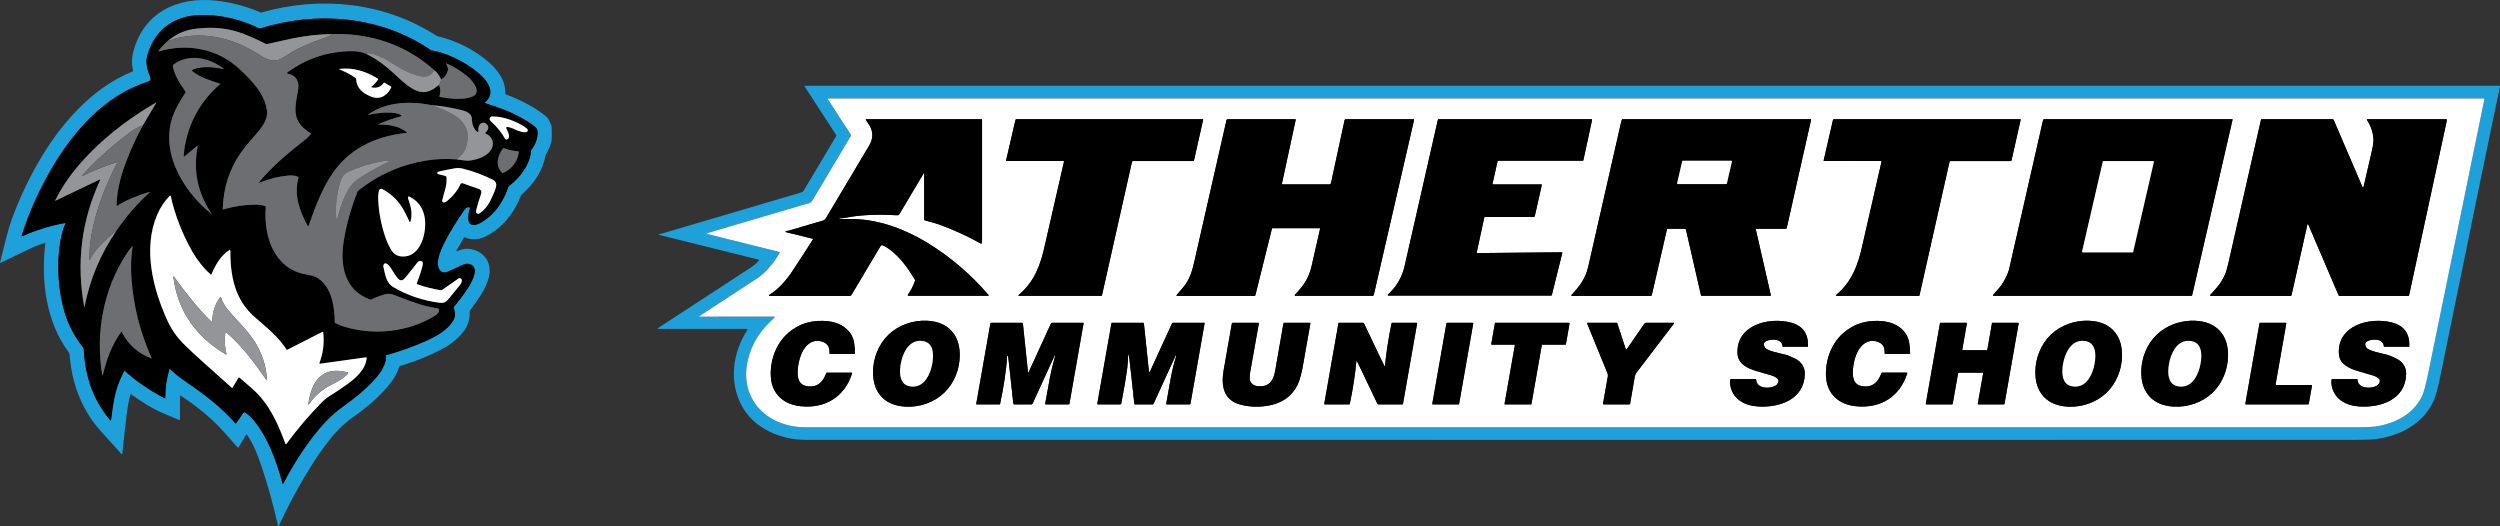 <?xml version="1.0" encoding="UTF-8"?><svg id="a" xmlns="http://www.w3.org/2000/svg" width="800" height="168.33" viewBox="0 0 800 168.33"><rect x="0" y="0" width="800" height="168.33" fill="#333333" stroke="none"/><path d="M.097,84.129c-.051.025-.109-.022-.094-.08,1.332-5.049,2.156-9.438,3.801-13.954,2.207-6.051,4.901-11.878,8.077-17.479,6.999-12.332,17.138-24.325,30.537-29.756.116-.047.182-.174.149-.298-.476-1.888-.472-3.786.007-5.699C45.774,4.095,56.614-1.147,69.123.207c4.922.534,9.663,1.79,14.226,3.764.116.051.25.058.374.022,18.84-5.391,39.296-3.307,55.882,7.416.127.083.269.142.417.178,6.356,1.528,11.954,4.418,16.797,8.661.788.693,1.641,1.637,2.559,2.831,1.579,2.058,2.356,4.345,2.323,6.868-.004.105.062.2.16.236,5.307,2.026,9.587,4.371,12.836,7.035.679.555,1.271,1.586,1.779,3.089.04.113.058.232.062.348.058,2.37.051,3.786-.025,4.24-.203,1.271-.799,2.766-1.786,4.49-.08.138-.134.29-.167.447-.962,4.864-3.724,9.108-7.601,12.375-.127.109-.221.243-.28.396-1.978,5.307-5.924,10.477-11.308,13.058-2.327,1.114-4.541,1.212-6.643.294-.102-.044-.221-.007-.276.091l-2.374,4.106c-.08.138.065.298.211.232,1.016-.439,2.258-.868,3.365-.791,4.821.334,7.994,4.153,6.803,9.014-.476,1.942-1.34,3.877-2.599,5.805-1.47,2.251-2.617,3.855-3.434,4.817-.076.094-.12.211-.116.334.083,2.508-.545,4.643-1.88,6.4-1.746,2.301-4.164,4.265-7.249,5.888-4.004,2.105-8.353,3.844-13.039,5.22-.189.054-.338.2-.396.385-.581,1.79-1.51,3.499-2.788,5.129-3.485,4.454-7.739,7.932-12.462,11.246-2.741,1.928-5.137,4.49-7.115,7.013-1.96,2.501-3.659,4.883-5.1,7.151-4.156,6.538-7.834,13.283-11.039,20.238-.065.142-.276.12-.309-.033-1.419-6.458-3.144-12.702-5.166-18.731-1.249-3.721-2.617-7.358-4.734-10.342-.076-.105-.236-.102-.305.011l-2.41,4.051c-.054.091-.182.102-.25.022-2.657-3.038-5.54-6.418-8.469-9.09-2.944-2.679-6.226-5.198-9.849-7.562-.069-.044-.156.004-.156.083v7.678c0,.094-.094.156-.178.12-2.744-1.173-4.313-1.84-4.708-1.997-3.804-1.536-7.493-3.931-10.781-6.287-.083-.058-.2-.018-.225.08-.454,1.732-.81,3.623-1.071,5.667-.447,3.503-.947,7.968-1.506,13.395-.007.091-.12.127-.182.058-1.946-2.189-3.601-4.022-4.97-5.5-2.225-2.41-3.808-4.316-4.755-5.717-3.351-4.955-5.503-10.455-6.458-16.492-.2-1.26-.37-2.712-.519-4.356-.018-.174-.083-.338-.189-.479-7.347-9.674-9.006-23.258-7.536-34.958.011-.083-.069-.152-.149-.127-1.964.628-3.688,1.31-5.18,2.044-1.514.744-4.541,2.196-9.086,4.356ZM155.19,32.741c3.616-2.995.853-6.839-1.819-9.137-2.498-2.145-5.293-3.913-8.389-5.3-2.635-1.183-4.915-1.902-6.839-2.16-.134-.018-.265-.069-.378-.145-15.835-10.909-36.461-12.56-54.488-6.904-.138.044-.287.033-.414-.033-5.413-2.686-11.163-4.109-17.254-4.273-8.974-.236-15.78,3.957-18.394,12.673-.78,2.603-.116,4.766.853,7.162.276.686.167,1.212-.566,1.445-14.147,4.447-24.365,16.277-31.502,28.758-3.819,6.676-6.839,13.519-9.061,20.525-.047.149.105.283.25.218,4.327-1.957,8.879-3.361,13.66-4.211.083-.015.149.069.113.145-.432.868-.78,1.844-1.053,2.933-1.87,7.514-1.565,15.987.174,23.353,1.18,4.999,3.354,9.467,6.52,13.399.113.138.178.312.185.49.439,8.614,2.922,16.205,8.462,22.779.091.105.261.054.28-.083.294-2.421.584-4.44.868-6.055.595-3.38,1.71-6.571,3.34-9.58.051-.094.174-.113.254-.04,3.706,3.478,8.204,6.324,12.658,8.745.105.058.232-.018.232-.138-.004-3.187.439-6.266,1.336-9.235.018-.058.091-.08.134-.036,1.434,1.369,2.879,2.556,4.334,3.554,6.741,4.628,11.703,8.313,16.622,13.853.069.076.196.069.254-.018l2.331-3.38c.094-.138.28-.182.425-.098.984.574,1.953,1.434,2.9,2.581,4.592,5.565,7.264,13.079,9.21,20.216.025.102.163.113.211.022,2.77-5.391,5.979-10.462,9.631-15.214,2.668-3.467,5.797-6.857,9.366-9.387,4.088-2.897,7.946-6.008,11.036-9.682,1.278-1.521,2.182-3.151,2.715-4.897.018-.051.025-.102.025-.156l.025-1.532c.004-.123.087-.232.207-.269,4.461-1.234,8.712-2.755,12.753-4.567,3.209-1.438,6.799-3.456,8.603-6.451.711-1.18.766-2.545.16-4.091-.04-.105-.018-.225.054-.312,1.673-1.986,9.072-10.825,5.968-13.214-.889-.686-1.913-.77-3.071-.25-.182.083-1.699.777-4.556,2.084-.762.348-1.801.719-2.672-.207-1.88-2.004.087-6.498,1.104-8.549,1.782-3.597,4.051-7.318,6.803-11.155.352-.49.831-.693,1.438-.61.116.018.192.134.156.247-.421,1.303-.584,2.545-.49,3.724.167,2.171,2.164,1.909,3.601,1.158,4.65-2.421,7.532-6.781,9.166-11.613.04-.12.116-.225.214-.301,3.046-2.316,5.452-5.314,6.639-8.905.163-.49.309-1.31.436-2.461.011-.116.058-.225.131-.316,1.216-1.525,1.866-3.238,1.942-5.14.033-.831-.142-1.441-.523-1.833-.595-.613-1.764-1.438-3.507-2.476-2.864-1.706-5.884-3.089-9.061-4.153-2.291-.766-3.525-1.176-3.695-1.234-.113-.036-.138-.185-.047-.261Z" fill="#1ea0da"/><path d="M155.237,33.002c.171.058,1.405.468,3.695,1.234,3.176,1.064,6.197,2.447,9.061,4.153,1.742,1.038,2.911,1.862,3.507,2.476.381.392.555,1.002.523,1.833-.076,1.902-.726,3.616-1.942,5.14-.073.091-.12.2-.131.316-.127,1.151-.272,1.971-.436,2.461-1.187,3.59-3.594,6.589-6.639,8.905-.098.076-.174.182-.214.301-1.634,4.832-4.516,9.191-9.166,11.613-1.438.751-3.434,1.013-3.601-1.158-.094-1.18.069-2.421.49-3.724.036-.113-.04-.229-.156-.247-.606-.083-1.085.12-1.438.61-2.752,3.837-5.02,7.558-6.803,11.155-1.016,2.051-2.984,6.545-1.104,8.549.871.926,1.909.555,2.672.207,2.857-1.307,4.374-2,4.556-2.084,1.158-.519,2.182-.436,3.071.25,3.104,2.389-4.294,11.228-5.968,13.214-.073.087-.094.207-.054.312.606,1.546.552,2.911-.16,4.091-1.804,2.995-5.394,5.013-8.603,6.451-4.04,1.811-8.291,3.332-12.753,4.567-.12.036-.203.145-.207.269l-.025,1.532c0,.054-.007.105-.025.156-.534,1.746-1.438,3.376-2.715,4.897-3.089,3.674-6.948,6.785-11.036,9.682-3.568,2.53-6.698,5.921-9.366,9.387-3.652,4.752-6.861,9.823-9.631,15.214-.047.091-.185.08-.211-.022-1.946-7.137-4.618-14.651-9.21-20.216-.947-1.147-1.917-2.007-2.9-2.581-.145-.083-.33-.04-.425.098l-2.331,3.38c-.058.087-.185.094-.254.018-4.919-5.54-9.881-9.224-16.622-13.853-1.456-.998-2.9-2.185-4.334-3.554-.044-.044-.116-.022-.134.036-.897,2.969-1.34,6.048-1.336,9.235,0,.12-.127.196-.232.138-4.454-2.421-8.952-5.267-12.658-8.745-.08-.073-.203-.054-.254.04-1.63,3.009-2.744,6.2-3.34,9.58-.283,1.615-.574,3.634-.868,6.055-.018.138-.189.189-.28.083-5.54-6.574-8.023-14.165-8.462-22.779-.007-.178-.073-.352-.185-.49-3.165-3.931-5.34-8.4-6.52-13.399-1.739-7.366-2.044-15.838-.174-23.353.272-1.089.621-2.066,1.053-2.933.036-.076-.029-.16-.113-.145-4.781.849-9.333,2.254-13.66,4.211-.145.065-.298-.069-.25-.218,2.222-7.006,5.242-13.849,9.061-20.525,7.137-12.48,17.356-24.311,31.502-28.758.733-.232.842-.759.566-1.445-.969-2.396-1.634-4.559-.853-7.162,2.614-8.716,9.42-12.909,18.394-12.673,6.091.163,11.841,1.586,17.254,4.273.127.065.276.076.414.033,18.027-5.656,38.653-4.004,54.488,6.904.113.076.243.127.378.145,1.924.258,4.204.977,6.839,2.16,3.096,1.387,5.892,3.155,8.389,5.3,2.672,2.298,5.434,6.142,1.819,9.137-.091.076-.065.225.047.261ZM53.692,13.127c-1.096.908-2.087,1.964-2.969,3.165-.058.076.018.182.109.156,9.202-2.708,18.971-.849,25.941,5.783,3.793,3.608,7.772,7.5,8.618,12.956.552,3.565-2.331,6.458-4.919,9.42-1.528,1.753-2.708,3.234-3.539,4.443-3.579,5.224-5.467,11.159-5.659,17.806-.004.109.102.189.207.16,3.416-1.009,6.861-1.517,10.342-1.528,1.053-.004,2.051.145,2.991.447.145.047.243.189.229.341-.737,9.046,2.454,19.643,12.763,21.527,1.63.298,2.643.541,3.038.73,5.18,2.476,6.233,9.373,6.28,14.517.004.149.083.283.211.352.817.436,1.742.813,2.777,1.129,9.674,2.944,20.67,1.75,29.349-3.666.519-.327.864-.806,1.035-1.441.094-.348-.138-.697-.494-.748-4.737-.675-9.122-2.4-13.798-4.262-1.035-.41-2.095-.501-3.06-.229-1.394.388-2.828.94-4.302,1.663-.123.058-.265.065-.396.018-8.327-2.998-9.707-11.108-8.422-18.917.857-5.209,2.312-10.4,4.363-15.573.069-.174.185-.33.334-.45,6.407-5.06,13.646-8.248,21.708-9.558,3.053-.497,6.266-.621,9.645-.374,2.116.367,3.597.49,4.451.37,1.935-.272,4.588-1.1,5.957-2.603,1.895-2.08,1.652-4.719-1.056-5.993-.152-.073-.174-.283-.04-.388.545-.417,1.056-1.274.806-1.971-.28-.773-1.158-1.358-1.957-1.064-1.042.381-1.274,1.634-1.125,2.639.025.167-.149.294-.301.218-1.296-.664-1.826-2.879-1.833-4.251-.011-1.692-1.935-2.392-3.263-2.719-3.147-.78-6.44-1.325-9.881-1.637-4.077-.788-7.892-.904-11.446-.345-3.093.483-5.921,1.601-8.484,3.354-.08.054-.025.178.069.156,2.574-.603,8.273-1.383,10.48.163.105.076.076.24-.051.272-2.498.643-4.912,1.485-7.242,2.527-.062.025-.044.12.025.12,3.318.04,6.327.378,9.014,2.487.08.062.044.192-.058.203-10.146,1.042-18.895,5.184-24.456,14.041-2.984,4.752-5.039,10.299-6.944,15.747-.036.109-.185.12-.24.022-2.672-4.832-4.498-9.892-2.984-15.457.04-.149-.04-.309-.185-.363-.868-.323-2.037-.436-2.9-.359-3.213.28-6.356,1.053-9.427,2.316-.102.044-.189-.08-.12-.167,4.389-5.318,9.173-9.173,15.101-13.889.428-.341.908-.839,1.438-1.488.065-.08.051-.2-.033-.261-1.811-1.3-3.249-2.269-4.2-4.374-1.358-2.995-.214-6.73.218-9.584.439-2.886-.701-4.614-3.427-5.18-.149-.029-.192-.225-.069-.316,5.993-4.425,12.738-6.705,20.227-6.843,2.058-.036,3.714.236,4.966.82,3.369,1.597,6.73,4.189,9.108,6.469,1.848,1.775,3.358,3.075,4.53,3.906,3.695,2.617,6.269,2.581,9.743-.436.519,1.245.563,2.454.131,3.626-.044.116.029.243.152.265,3.253.563,7.471,1.082,10.339-.094,3.347-1.372-.029-5.242-1.506-6.483-1.989-1.673-4.247-3.067-6.77-4.178-.065-.029-.131.044-.094.109.512.882.802,1.565.45,2.621-.374,1.111-1.06,1.917-2.058,2.418-.486-1.231-1.212-2.218-2.174-2.966-6.153-5.474-13.243-9.014-21.272-10.622-3.764-.751-7.445-1.064-11.043-.929-4.28.04-8.422.465-12.422,1.278-2.748.559-5.576,1.18-8.491,1.866-.319.076-.653.033-.94-.12-2.254-1.187-4.628-2.247-7.115-3.184-3.793-1.427-7.823-2.029-12.085-1.801-1.659.087-2.98.218-3.968.396-2.973.53-5.612,1.793-7.925,3.79ZM71.461,22.09c.083.018.131-.087.065-.138-4.607-3.47-11.007-4.951-15.976-1.318-.182.131-.272.356-.236.577.476,2.835,2.356,5.667,4.026,8.081.062.091.062.211.004.301-1.503,2.367-2.599,4.284-3.285,5.746-5.678,12.099,2.145,25.589,11.591,33.107.015.011.033.011.047,0,.011-.015.015-.033.004-.047-4.44-6.552-5.928-13.718-4.465-21.501.025-.134-.131-.225-.232-.138l-4.026,3.347c-.083.069-.211.007-.203-.102.65-9.061,4.803-17.254,11.685-23.102.047-.04.033-.12-.029-.138-2.919-.857-6.414-2.004-8.854-3.957-.16-.127-.131-.378.051-.468,2.628-1.318,6.97-.9,9.834-.25ZM108.554,22.177c1.971.795,3.714,1.71,5.22,2.744.109.073.178.196.185.327.12,3.006,2.174,4.621,4.792,5.67,2.773,1.111,5.133-.258,6.422-2.871.069-.138.018-.305-.113-.385l-1.986-1.183c-.105-.062-.243-.033-.312.069-.911,1.3-2.211,1.768-3.895,1.401-.083-.018-.105-.123-.04-.174.904-.708,1.619-1.488,2.153-2.345.051-.083.025-.196-.058-.247-3.699-2.305-7.921-3.692-12.353-3.126-.062.007-.073.094-.015.12ZM37.349,73.688c3.024-4.447,6.549-8.502,10.575-12.168.058-.051.004-.145-.069-.123-3.565,1.118-7.253,2.447-10.339,4.458-.091.062-.211-.007-.211-.116.062-4.363,1.173-8.781,2.694-12.978,1.536-4.244,3.438-8.462,5.714-12.658l4.262-7.155c.04-.065-.033-.138-.098-.102-9.594,5.54-18.528,12.571-25.549,21.055-2.632,3.176-4.853,6.578-6.661,10.204-.033.065.036.138.105.105l14.059-6.734c.127-.062.265.073.203.2-5.979,12.862-7.67,26.398-5.071,40.606.007.04.065.04.073,0,1.688-8.847,5.126-17.047,10.313-24.594ZM162.112,40.676c1.521-.269,3.931,1.851,6.218,1.637.374-.033.628-.399.53-.766-.054-.203-.221-.407-.501-.61-2.657-1.928-7.322-3.808-10.97-3.659-.399.015-.708.378-.693.806.011.28.174.563.49.846,1.891,1.703,3.351,3.496,4.378,5.387.192.352.646.447.937.196.926-.81-.065-2.49-.537-3.554-.054-.12.018-.258.149-.283ZM165.808,48.43c-1.775-.149-3.293-.486-4.545-1.009-.109-.044-.236-.011-.309.08-1.746,2.251-2.552,5.634-.269,7.783.091.087.225.109.338.054,2.879-1.379,4.549-3.587,5.006-6.625.022-.142-.08-.272-.221-.283ZM140.237,55.723l2.153.534c.298.073.508.334.523.639.054,1.292-.134,2.668-.574,4.131-.265.871-.541,1.924-.831,3.158-.076.319.174.624.501.61.334-.015.661-.149.98-.407,1.928-1.557,3.38-3.372,4.356-5.438.131-.276.447-.407.733-.301,1.833.675,3.452,1.241,4.861,1.699,1.053.341,1.31.889.926,1.942-.381,1.042-.871,2.672-1.47,4.886-.102.378-.091.682.036.911.192.345.661.439,1.009.2,1.441-.987,2.566-2.28,3.376-3.877,1.212-2.396,1.873-4.077,1.986-5.046.007-.076.007-.149.004-.225-.04-.737-.399-1.274-1.071-1.608-3.191-1.59-6.414-2.781-9.671-3.572-.86-.207-1.695-.24-2.512-.098-1.957.345-3.728.704-5.311,1.078-.41.098-.414.682-.004.784ZM131.162,71.027l-.105-.047c-.036-.015-.062-.047-.073-.083-.192-.534-.697-1.579-1.51-3.14-1.677-3.224-4.062-5.641-7.155-7.253-.407-.214-.908.004-1.027.447-.221.799-.312,1.703-.276,2.712.152,4.193.955,8.386,2.41,12.575.385,1.111.918,2.265,1.605,3.467.81,1.427,1.917,2.207,3.318,2.345,6.534.646,8.48-8.335,7.464-12.938-.639-2.893-2.269-4.966-4.893-6.226-.149-.069-.319.025-.338.189-.025.221-.015.392.029.519.878,2.534,1.463,4.679.733,7.347-.022.08-.109.12-.182.087ZM117.128,114.342l-14.731,2.051c-.127.018-.229-.109-.182-.232,1.202-3.133,1.605-6.418,1.209-9.856-.011-.105-.127-.167-.225-.12l-11.282,5.746c-.073.036-.163.011-.207-.058-2.643-4.04-5.717-6.512-10.15-10.36-6.491-5.627-7.863-13.239-7.863-21.432,0-.098-.109-.16-.192-.109-2.733,1.594-4.632,4.875-5.819,7.776-.047.12-.2.156-.298.069-2.309-2.08-4.28-4.559-5.917-7.434-3.136-5.511-5.42-11.388-6.85-17.631-.033-.142-.207-.192-.309-.087-1.703,1.757-3.042,3.779-4.019,6.066-4.61,10.771-1.376,23.647,3.256,33.822,1.267,2.784,3.002,5.282,5.213,7.496,3.329,3.34,7.892,7.289,15.45,14.063.054.047.142.036.178-.029l1.938-3.256c.051-.087.167-.105.243-.04,2.363,2.044,4.97,4.124,6.89,6.364,3.568,4.164,5.888,9.449,7.881,14.905.044.116.2.138.272.036,3.528-4.803,7.362-9.3,11.497-13.493.497-.505,1.372-1.26,2.207-1.771,1.568-.962,3.405-2.182,5.511-3.659,2.846-2,6.291-4.991,6.494-8.643.007-.109-.087-.196-.196-.182ZM42.326,78.814c-.545.592-1.096,1.307-1.652,2.138-7.598,11.406-10.204,25.672-7.946,39.158.015.08.127.087.145.007,1.187-4.966,2.871-9.776,5.913-13.911.051-.065.152-.058.192.018,2.007,4.015,5.158,6.836,9.456,8.458.058.022.113-.036.087-.091-3.677-8.193-5.83-16.695-6.458-25.498-.258-3.608-.131-7.017.378-10.226.011-.065-.073-.105-.116-.054ZM133.376,90.63c.751-1.888,1.365-3.735,1.833-5.543.087-.341.105-.715.051-1.122-.018-.12-.091-.229-.2-.287-.661-.356-1.056-.247-1.536.37-1.833,2.363-3.162,4.029-3.993,4.995-.759.878-1.521.868-2.291-.033-.555-.653-1.245-1.677-2.069-3.075-.378-.643-1.935-2.719-2.494-1.016-.036.116-.044.24-.018.359.646,2.733.94,5.242,3.078,6.52,4.534,2.704,9.558,4.407,15.072,5.104,1.024.127,1.859-.196,2.508-.973.926-1.107,2.233-2.704,3.921-4.788.374-.465.947-1.655.196-2.047-.25-.134-.497-.116-.741.047-.526.359-2.207,1.528-5.035,3.514-.232.163-.523.229-.806.185-2.487-.403-4.933-1.031-7.333-1.884-.131-.047-.196-.196-.145-.327Z"/><path d="M106.637,10.902c-1.173.588-2.556,1.162-4.156,1.724-2.352.824-4.937,1.928-7.754,3.311-1.717.846-3.089,1.909-4.57,2.766-3.096,1.793-5.663-.265-8.774-2.135-7.794-4.686-17.112-6.629-26.042-4.026-.142.04-.41.163-.802.367-.294.149-.574.221-.846.218,2.312-1.997,4.951-3.26,7.925-3.79.987-.178,2.309-.309,3.968-.396,4.262-.229,8.291.374,12.085,1.801,2.487.937,4.861,1.997,7.115,3.184.287.152.621.196.94.12,2.915-.686,5.743-1.307,8.491-1.866,4-.813,8.142-1.238,12.422-1.278Z" fill="#939598"/><path d="M138.952,22.453c-.94,1.761-2.512,2.381-4.723,1.87-3.463-.806-6.825-2.831-9.787-4.737-1.038-.668-2.603-1.401-4.697-2.2-1.02-.388-1.902-.454-2.643-.189-1.252-.584-2.908-.857-4.966-.82-7.489.138-14.234,2.418-20.227,6.843-.123.091-.08.287.069.316,2.726.566,3.866,2.294,3.427,5.18-.432,2.853-1.575,6.589-.218,9.584.951,2.105,2.389,3.075,4.2,4.374.083.062.098.182.033.261-.53.65-1.009,1.147-1.438,1.488-5.928,4.716-10.712,8.571-15.101,13.889-.069.087.018.211.12.167,3.071-1.263,6.215-2.036,9.427-2.316.864-.076,2.033.036,2.9.359.145.054.225.214.185.363-1.514,5.565.312,10.625,2.984,15.457.054.098.203.087.24-.022,1.906-5.449,3.96-10.996,6.944-15.747,5.561-8.857,14.31-12.999,24.456-14.041.102-.011.138-.142.058-.203-2.686-2.109-5.696-2.447-9.014-2.487-.069,0-.087-.094-.025-.12,2.331-1.042,4.745-1.884,7.242-2.527.127-.033.156-.196.051-.272-2.207-1.546-7.906-.766-10.48-.163-.094.022-.149-.102-.069-.156,2.563-1.753,5.391-2.871,8.484-3.354,3.554-.559,7.369-.443,11.446.345,2.977.904,5.565,2.04,7.761,3.416,2.011,1.263,3.855,3.434,4.026,5.979.131,1.986-.185,3.714-.951,5.191-.468.904-1.332,1.84-2.592,2.813-3.38-.247-6.592-.123-9.645.374-8.062,1.31-15.301,4.498-21.708,9.558-.149.12-.265.276-.334.45-2.051,5.173-3.507,10.364-4.363,15.573-1.285,7.808.094,15.918,8.422,18.917.131.047.272.04.396-.018,1.474-.722,2.908-1.274,4.302-1.663.966-.272,2.026-.182,3.06.229,4.676,1.862,9.061,3.587,13.798,4.262.356.051.588.399.494.748-.171.635-.515,1.114-1.035,1.441-8.68,5.416-19.675,6.61-29.349,3.666-1.035-.316-1.96-.693-2.777-1.129-.127-.069-.207-.203-.211-.352-.047-5.144-1.1-12.041-6.28-14.517-.396-.189-1.408-.432-3.038-.73-10.31-1.884-13.5-12.48-12.763-21.527.015-.152-.083-.294-.229-.341-.94-.301-1.938-.45-2.991-.447-3.481.011-6.926.519-10.342,1.528-.105.029-.211-.051-.207-.16.192-6.647,2.08-12.582,5.659-17.806.831-1.209,2.011-2.69,3.539-4.443,2.588-2.962,5.471-5.855,4.919-9.42-.846-5.456-4.824-9.348-8.618-12.956-6.97-6.632-16.738-8.491-25.941-5.783-.091.025-.167-.08-.109-.156.882-1.202,1.873-2.258,2.969-3.165.272.004.552-.069.846-.218.392-.203.661-.327.802-.367,8.93-2.603,18.249-.661,26.042,4.026,3.111,1.87,5.678,3.928,8.774,2.135,1.481-.857,2.853-1.92,4.57-2.766,2.817-1.383,5.402-2.487,7.754-3.311,1.601-.563,2.984-1.136,4.156-1.724,3.597-.134,7.278.178,11.043.929,8.03,1.608,15.119,5.148,21.272,10.622ZM124.497,51.443c-.755-.018-1.532.044-2.334.185-3.539.613-7.115,1.728-10.723,3.34-1.742.777-2.421,2.566-2.879,4.309-.628,2.392-.998,4.973-1.111,7.743-.047,1.169.022,2.24.207,3.216.029.145.232.149.265.004.664-3.031,1.605-5.776,2.817-8.233.603-1.227,1.768-3.078,2.806-3.928,1.049-.853,2.45-1.779,4.207-2.784,2.298-1.31,4.559-2.534,6.788-3.663.094-.047.062-.185-.044-.189Z" fill="#6d6e71"/><path d="M138.952,22.453c.962.748,1.688,1.735,2.174,2.966-.033.61-.247,1.183-.643,1.717-3.474,3.017-6.048,3.053-9.743.436-1.173-.831-2.683-2.131-4.53-3.906-2.378-2.28-5.739-4.872-9.108-6.469.741-.265,1.623-.2,2.643.189,2.095.799,3.659,1.532,4.697,2.2,2.962,1.906,6.324,3.931,9.787,4.737,2.211.512,3.783-.109,4.723-1.87Z" fill="#939598"/><path d="M71.461,22.09c-2.864-.65-7.206-1.067-9.834.25-.182.091-.211.341-.051.468,2.439,1.953,5.935,3.1,8.854,3.957.062.018.076.098.029.138-6.883,5.848-11.036,14.041-11.685,23.102-.007.109.12.171.203.102l4.026-3.347c.102-.087.258.004.232.138-1.463,7.783.025,14.949,4.465,21.501.011.015.007.033-.004.047-.015.011-.033.011-.047,0-9.446-7.518-17.268-21.007-11.591-33.107.686-1.463,1.782-3.38,3.285-5.746.058-.091.058-.211-.004-.301-1.67-2.414-3.55-5.246-4.026-8.081-.036-.221.054-.447.236-.577,4.97-3.634,11.37-2.153,15.976,1.318.065.051.018.156-.065.138Z" fill="#6d6e71"/><path d="M140.484,27.136c.396-.534.61-1.107.643-1.717.998-.501,1.684-1.307,2.058-2.418.352-1.056.062-1.739-.45-2.621-.036-.065.029-.138.094-.109,2.523,1.111,4.781,2.505,6.77,4.178,1.477,1.242,4.853,5.111,1.506,6.483-2.868,1.176-7.086.657-10.339.094-.123-.022-.196-.149-.152-.265.432-1.173.388-2.381-.131-3.626Z" fill="#6d6e71"/><path d="M108.554,22.177c-.058-.025-.047-.113.015-.12,4.432-.566,8.654.82,12.353,3.126.083.051.109.163.058.247-.534.857-1.249,1.637-2.153,2.345-.065.051-.044.156.04.174,1.684.367,2.984-.102,3.895-1.401.069-.102.207-.131.312-.069l1.986,1.183c.131.08.182.247.113.385-1.289,2.614-3.648,3.982-6.422,2.871-2.617-1.049-4.672-2.665-4.792-5.67-.007-.131-.076-.254-.185-.327-1.507-1.035-3.249-1.949-5.22-2.744Z" fill="#fff"/><path d="M210.752,75.126c-.04-.011-.04-.069,0-.08l45.663-13.475c.334-.098.617-.319.795-.617l10.342-17.359c.08-.134.076-.305-.011-.439l-10.081-15.522c-.051-.076.007-.178.098-.178h542.267c.109,0,.192.098.171.207-.091.443-.189.911-.294,1.401-1.307,5.972-7.547,36.283-18.721,90.931-.857,4.193-1.597,6.959-2.225,8.298-3.376,7.224-10.31,10.988-18.129,12.165-1.303.196-3.59.294-6.861.298-65.063.033-230.353.029-495.878-.004-7.921,0-16.488-3.474-20.474-10.814-4.254-7.841-2.98-17.051,1.739-24.373.094-.145-.011-.338-.182-.338h-28.478c-.091,0-.123-.12-.047-.167,8.396-5.449,18.354-11.943,29.872-19.49.871-.574,1.706-1.285,2.501-2.138.113-.12.051-.319-.109-.359l-31.96-7.946ZM223.882,101.328l23.977-.025c.105,0,.156.127.08.2-.606.592-1.223,1.194-1.851,1.808-3.318,3.249-5.54,7.064-6.661,11.438-3.245,12.629,5.841,21.973,18.278,21.973,194.77-.004,360.449-.004,497.032,0,2.984,0,5.169-.138,6.552-.41,5.754-1.133,10.938-3.968,13.653-9.3.61-1.198,1.314-3.75,2.116-7.66,5.55-27.117,11.533-56.307,17.951-87.569.029-.138-.076-.265-.214-.265H264.983c-.098,0-.16.113-.105.196l7.282,11.21c.142.218.149.497.015.722l-12.259,20.579c-.214.363-.559.628-.962.748l-32.707,9.652c-.12.036-.116.207.007.24l23.182,5.765c.109.025.16.152.102.247-1.989,3.238-4.294,6.331-7.572,8.429-2.087,1.336-7.805,5.06-17.145,11.173-.693.454-1.042.686-1.045.704-.022.073.033.145.109.145Z" fill="#1ea0da"/><path d="M223.774,101.183c.004-.018.352-.25,1.045-.704,9.34-6.113,15.058-9.838,17.145-11.173,3.278-2.098,5.583-5.191,7.572-8.429.058-.094.007-.221-.102-.247l-23.182-5.765c-.123-.033-.127-.203-.007-.24l32.707-9.652c.403-.12.748-.385.962-.748l12.259-20.579c.134-.225.127-.505-.015-.722l-7.282-11.21c-.054-.083.007-.196.105-.196h529.812c.138,0,.243.127.214.265-6.418,31.263-12.4,60.452-17.951,87.569-.802,3.91-1.506,6.462-2.116,7.66-2.715,5.333-7.899,8.168-13.653,9.3-1.383.272-3.568.41-6.552.41-136.583-.004-302.262-.004-497.032,0-12.437,0-21.523-9.344-18.278-21.973,1.122-4.374,3.343-8.19,6.661-11.438.628-.613,1.245-1.216,1.851-1.808.076-.073.025-.2-.08-.2l-23.977.025c-.076,0-.131-.073-.109-.145ZM268.587,69.935c0-.025.018-.044.044-.044.762-.036,1.517-.127,2.262-.272,5.118-.991,10.847-1.035,16.306-.737.229.015.446-.102.566-.301l7.812-13.116c.04-.069.149-.04.149.04v14.815c0,.076.051.142.127.163,2.407.653,3.939,1.1,4.599,1.336,4.505,1.615,8.952,3.645,13.333,6.084.211.116.468-.036.468-.276v-39.311c0-.098-.076-.174-.174-.174h-36.867c-.127,0-.203.145-.127.25.341.483.708,1.031,1.1,1.652,1.292,2.055,1.242,4.374.011,6.436-8.186,13.715-12.753,21.378-13.693,22.99-.283.49-.512.926-1.078,1.093-1.735.505-5.402,1.586-10.999,3.245-.272.08-.77.069-.908.12-.182.069-.163.33.025.378l8.549,2.087c.08.018.116.113.073.182-2.004,3.176-4.189,6.549-6.556,10.124-1.917,2.897-4.505,5.939-7.471,7.667-.156.091-.091.327.087.327h25.716c.211,0,.403-.109.508-.287l9.333-15.668c.152-.254.472-.352.741-.221,4.414,2.164,7.707,6.756,10.212,10.938.083.142.102.316.047.472-.563,1.615-1.314,3.071-2.258,4.36-.113.152,0,.37.189.37h25.509c.131,0,.2-.152.116-.25-5.67-6.589-12.117-12.11-19.341-16.564-6.926-4.276-15.417-7.554-23.592-7.729-.599-.011-2.189-.025-4.77-.04-.025,0-.047-.018-.047-.044v-.094ZM472.545,80.814l2.418-11.195c.022-.109.123-.189.236-.189h15.504c.218,0,.41-.152.457-.367l2.222-9.885c.022-.087-.044-.171-.134-.171h-15.403c-.149,0-.258-.134-.225-.28l1.594-7.09c.025-.116.127-.196.247-.196h27.026c.091,0,.171-.065.189-.156l2.788-12.905c.025-.12-.069-.236-.192-.236h-48.919c-.113,0-.211.076-.232.185-4.353,19.098-7.896,34.682-10.636,46.756-.824,3.641-2.606,6.69-5.34,9.152-.138.123-.051.356.138.356h52.074c.109,0,.203-.076.232-.182l3.347-13.457c.029-.116-.062-.229-.182-.229l-27.063.261c-.094.004-.163-.083-.145-.174ZM637.788,94.358c-.105.12-.018.309.142.309h63.316c.116,0,.214-.08.24-.192l12.941-56.201c.014-.065-.036-.127-.102-.127h-60.205c-.16,0-.301.113-.338.269-3.768,16.604-7.376,32.461-10.829,47.565-.265,1.151-.889,2.588-1.877,4.309-.849,1.485-1.928,2.508-3.289,4.069ZM738.531,71.721c.062.036.116.105.156.207.403.951,3.623,8.476,9.667,22.576.051.116.163.189.287.189h22.002c.123,0,.232-.087.261-.211l12.106-56.067c.029-.142-.076-.272-.218-.272l-25.237.004c-.131,0-.207.145-.134.25,1.158,1.713,1.844,3.583,2.051,5.605.116,1.136-.08,2.73-.588,4.784-.37,1.496-1.223,5.18-2.556,11.05-.036.163-.265.185-.33.029l-9.199-21.432c-.076-.178-.247-.29-.436-.29h-22.612c-.116,0-.214.08-.24.192-6.578,28.878-10.026,44.041-10.349,45.485-.41,1.862-.795,3.195-1.151,3.993-1.187,2.686-2.708,4.447-4.705,6.516-.131.138-.033.363.156.363h25.509c.152,0,.287-.105.319-.254l5.089-22.652c.015-.065.091-.098.149-.065ZM384.878,38.142h-59.628c-.152,0-.283.105-.316.25l-2.991,12.996c-.015.062.033.123.098.123h18.198c.149,0,.258.138.225.283-3.881,16.905-5.888,25.676-6.022,26.307-1.438,6.814-3.496,12.085-8.476,16.299-.113.094-.047.28.102.28h26.351c.102,0,.192-.069.214-.171l9.602-42.726c.033-.149.167-.254.319-.254h19.207c.16,0,.298-.109.33-.261l2.915-12.967c.018-.083-.044-.16-.127-.16ZM376.645,94.692h24.761c.152,0,.287-.105.323-.254l5.278-21.233c.029-.105.123-.182.232-.182h15.058c.087,0,.149.08.131.163-.944,4.106-1.844,8.07-2.704,11.896-.606,2.704-1.757,5.068-3.449,7.093-.446.534-1.085,1.263-1.917,2.189-.105.116-.022.305.138.305h24.725c.192,0,.356-.131.399-.316l12.883-55.973c.029-.123-.065-.24-.189-.24h-21.679c-.178,0-.33.127-.367.301l-4.342,20.1c-.058.265-.29.454-.559.454h-15.007c-.098,0-.174-.091-.152-.189l4.422-20.477c.022-.094-.051-.185-.149-.185h-21.625c-.182,0-.338.123-.378.298-6.698,29.411-10.121,44.469-10.273,45.173-.762,3.478-1.659,6.088-3.685,8.469-.316.374-.984,1.151-2.004,2.331-.094.109-.015.276.127.276ZM561.908,73.224h9.518c.16,0,.298-.113.334-.269l7.797-34.697c.015-.058-.033-.113-.091-.113h-60.195c-.131,0-.251.083-.29.207-.116.345-.221.719-.312,1.122-2.378,10.498-5.866,25.825-10.466,45.983-.853,3.724-2.817,6.247-5.344,8.923-.109.12-.029.312.134.312h25.189c.196,0,.37-.138.414-.33l4.821-20.942c.029-.12.134-.203.258-.203h5.463c.182,0,.338.123.378.301l4.81,21.029c.015.069.076.116.149.116h22.017c.116,0,.203-.109.178-.221l-4.832-21.127c-.011-.047.022-.091.069-.091ZM646.49,38.153l-59.621-.015c-.152,0-.283.105-.316.25l-2.995,12.996c-.015.062.033.123.098.123l18.194.004c.149,0,.261.138.225.283-3.884,16.905-5.892,25.672-6.026,26.304-1.441,6.81-3.499,12.081-8.48,16.296-.113.094-.047.28.102.28l26.347.004c.102,0,.192-.069.214-.171l9.613-42.719c.033-.149.167-.254.319-.254l19.203.007c.16,0,.298-.109.33-.261l2.919-12.967c.018-.08-.044-.16-.127-.16ZM265.647,113.26h7.761c.098,0,.178-.076.178-.174.007-1.22-.094-2.41-.301-3.572-.704-3.935-4.342-6.258-8.073-6.698-5.158-.606-9.522.668-13.09,3.823-3.866,3.412-5.765,8.887-5.46,13.921.341,5.619,4.2,8.883,9.558,9.431,7.812.802,14.059-2.959,16.459-10.527.033-.109-.047-.218-.163-.218h-7.856c-.123,0-.232.076-.272.192-.773,2.156-2.211,4.066-4.588,4.215-3.075.192-4.596-1.263-4.567-4.371.033-3.474,1.35-8.85,5.053-10.026,1.496-.476,3.902-.004,4.745,1.499.319.57.454,1.329.399,2.276-.007.123.094.229.218.229ZM284.342,107.093c-3.224,3.089-4.984,7.58-4.973,12.07.011,3.322.937,5.942,2.777,7.863,1.844,1.924,4.425,2.959,7.743,3.107,4.483.2,9.046-1.369,12.266-4.458,3.224-3.089,4.984-7.58,4.97-12.07-.007-3.322-.933-5.942-2.777-7.863-1.84-1.92-4.421-2.959-7.739-3.107-4.483-.2-9.046,1.369-12.266,4.458ZM561.756,121.286h-7.859c-.102,0-.192.073-.211.174-.105.566-.105,1.169.004,1.811.759,4.476,4.625,6.541,8.854,6.803,6.828.425,14.815-2.174,14.992-10.415.047-2.269-1.227-3.96-3.06-4.875-1.387-.693-2.436-1.122-3.144-1.292-2.029-.486-5.979-1.249-6.585-2.316-.512-.897-.396-1.554.345-1.971,1.456-.817,5.137-.955,5.275,1.546.007.113.098.2.211.2h7.823c.073,0,.134-.058.138-.131.171-4.048-1.655-6.581-5.478-7.598-6.973-1.855-17.682.762-17.047,10.084.221,3.234,3.369,4.657,6.16,5.452,2.643.751,4.254,1.223,4.832,1.416.788.265,1.387.599,1.797,1.002.733.722.054,1.859-.679,2.272-1.819,1.027-6.011,1.013-6.157-1.968-.007-.109-.098-.196-.211-.196ZM603.291,113.257l7.758-.015c.098,0,.178-.076.178-.174.007-1.22-.098-2.407-.309-3.568-.708-3.931-4.349-6.247-8.081-6.683-5.155-.595-9.515.686-13.079,3.844-3.859,3.42-5.746,8.894-5.431,13.925.348,5.619,4.211,8.876,9.569,9.413,7.812.788,14.049-2.984,16.434-10.553.036-.109-.047-.218-.163-.218l-7.852.015c-.123,0-.229.076-.272.192-.77,2.156-2.204,4.069-4.578,4.222-3.075.2-4.596-1.256-4.574-4.363.025-3.47,1.336-8.847,5.035-10.03,1.492-.479,3.899-.011,4.745,1.492.319.57.454,1.329.403,2.272-.007.127.094.229.218.229ZM656.266,107.107c-3.22,3.089-4.973,7.58-4.959,12.07.015,3.322.94,5.939,2.784,7.859,1.844,1.92,4.425,2.951,7.739,3.1,4.487.196,9.046-1.376,12.263-4.469,3.22-3.093,4.977-7.583,4.959-12.07-.011-3.322-.94-5.942-2.784-7.859-1.844-1.92-4.422-2.955-7.739-3.1-4.487-.196-9.043,1.376-12.263,4.469ZM690.214,107.056c-3.234,3.078-5.01,7.565-5.013,12.056,0,3.322.915,5.946,2.752,7.874,1.837,1.928,4.414,2.973,7.729,3.133,4.487.218,9.053-1.336,12.288-4.414,3.234-3.078,5.006-7.562,5.01-12.056.004-3.318-.911-5.942-2.748-7.874-1.837-1.928-4.414-2.973-7.732-3.133-4.483-.218-9.05,1.336-12.284,4.414ZM754.184,121.283l-7.859-.007c-.102,0-.192.073-.211.174-.109.566-.105,1.169.004,1.811.755,4.48,4.617,6.549,8.847,6.81,6.832.432,14.822-2.16,15.003-10.404.051-2.269-1.223-3.96-3.057-4.879-1.387-.693-2.432-1.125-3.144-1.292-2.026-.49-5.979-1.256-6.581-2.323-.512-.897-.396-1.554.345-1.971,1.456-.817,5.14-.951,5.275,1.55.007.113.098.2.211.2l7.823.007c.076,0,.134-.058.138-.131.174-4.048-1.652-6.585-5.471-7.605-6.974-1.859-17.686.751-17.058,10.074.218,3.234,3.365,4.661,6.157,5.46,2.643.751,4.254,1.223,4.832,1.419.788.265,1.387.599,1.797,1.002.733.726.051,1.862-.683,2.272-1.819,1.027-6.011,1.009-6.157-1.971-.004-.109-.098-.196-.211-.196ZM402.731,103.288l-8.273.011c-.138,0-.25.098-.269.232-.033.214-.911,5.209-2.632,14.981-.842,4.781-.094,9.504,5.296,10.945,2.915.78,5.946.889,9.09.327,4.316-.77,7.38-2.926,9.195-6.465.751-1.463,1.423-3.986,2.022-7.576.247-1.477.969-5.569,2.164-12.281.018-.087-.051-.171-.142-.171h-8.233c-.123,0-.229.091-.251.214-1.641,9.362-2.512,14.35-2.614,14.971-.421,2.563-1.394,4.872-4.262,5.108-1.543.131-3.02-.069-3.746-1.594-.421-.886,0-3.035.131-3.783,1.405-7.946,2.287-12.876,2.639-14.782.015-.073-.044-.142-.116-.138ZM634.452,119.25c.102,0,.182.091.163.192l-1.724,9.772c-.018.102.062.192.163.192h8.219c.08,0,.149-.058.163-.134l4.538-25.788c.018-.102-.062-.192-.163-.192h-8.215c-.08,0-.149.058-.163.134l-1.492,8.505c-.014.076-.083.134-.163.134h-7.685c-.102,0-.182-.091-.163-.192l1.481-8.389c.018-.102-.062-.192-.163-.192h-8.298c-.08,0-.149.058-.163.134l-4.538,25.788c-.018.102.062.192.163.192h8.288c.08,0,.149-.058.163-.134l1.735-9.888c.015-.076.084-.134.163-.134h7.692ZM337.629,113.747c.015.076.007.167-.022.272-1.485,5.18-1.819,7.943-3.158,15.21-.015.094.054.178.149.178h7.402c.105,0,.196-.076.214-.182l4.53-25.745c.018-.098-.058-.185-.156-.185h-9.932c-.149,0-.283.083-.345.218l-7.199,15.711c-.033.069-.134.054-.142-.022l-1.644-15.704c-.011-.116-.113-.207-.229-.207h-9.943c-.113,0-.211.08-.229.192l-4.534,25.767c-.015.08.047.156.131.156h7.347c.073,0,.138-.054.156-.127,1.067-5.184,1.953-10.23,2.258-15.395.004-.083.109-.123.167-.062.105.109.163.229.178.363.149,1.467.693,6.443,1.63,14.934.018.163.156.29.319.29h5.438c.178,0,.341-.105.417-.269l7.061-15.413c.029-.062.12-.051.134.018ZM361.043,113.326c.211.773.334,1.31.367,1.612.57,4.861,1.089,9.613,1.561,14.255.011.123.116.214.24.214h5.598c.142,0,.272-.083.33-.211l7.046-15.381c.022-.044.073-.065.116-.044.084.04.105.113.069.225-1.539,4.853-2.018,8.828-3.184,15.221-.018.098.058.189.156.189h7.336c.131,0,.247-.098.269-.229l4.527-25.705c.015-.094-.054-.178-.149-.178h-9.954c-.142,0-.272.083-.33.211l-7.071,15.432c-.069.149-.29.113-.309-.051l-1.612-15.366c-.015-.127-.123-.225-.25-.225h-9.947c-.094,0-.174.069-.192.16l-4.53,25.73c-.018.116.073.221.189.221h7.14c.167,0,.312-.12.345-.287.9-4.628,1.55-8.491,1.949-11.595.189-1.481.247-2.875.178-4.182,0-.029.018-.054.047-.058.029-.007.058.011.065.04ZM435.391,117.947c1.071,2.262,2.861,6.015,5.376,11.257.058.123.182.2.316.2h7.674c.094,0,.174-.069.192-.167l4.534-25.759c.018-.098-.058-.189-.156-.189h-7.827c-.098,0-.182.069-.2.163-1.002,4.853-1.703,9.391-2.105,13.62-.011.094-.138.12-.182.036-.287-.541-.672-1.329-1.162-2.363-1.071-2.262-2.864-6.015-5.38-11.257-.054-.12-.178-.2-.312-.2h-7.674c-.094,0-.178.073-.192.167l-4.534,25.759c-.022.098.054.189.156.189h7.827c.094,0,.178-.069.2-.163,1.002-4.85,1.703-9.391,2.105-13.62.007-.094.134-.12.178-.036.287.541.675,1.329,1.165,2.363ZM466.759,129.403c.073,0,.131-.051.145-.12l4.545-25.817c.014-.091-.054-.171-.145-.171h-8.288c-.073,0-.131.051-.145.12l-4.545,25.817c-.015.091.054.171.145.171h8.288ZM484.587,110.291c.105,0,.182.094.163.196l-3.292,18.724c-.018.102.058.196.163.196h8.28c.083,0,.152-.058.167-.138l3.314-18.844c.015-.08.083-.138.167-.138h7.376c.083,0,.152-.058.167-.138l1.173-6.661c.018-.102-.058-.196-.163-.196h-23.559c-.083,0-.152.058-.167.138l-1.173,6.665c-.015.102.062.196.167.196h7.217ZM520.242,111.757l-2.73-8.357c-.018-.062-.08-.105-.145-.105h-9.333c-.113,0-.192.116-.149.221l6.534,16.016c.109.272.142.566.091.857l-1.546,8.789c-.022.12.069.229.189.229h8.222c.127,0,.236-.091.258-.218.624-3.775,1.133-6.712,1.525-8.814.076-.403.298-.846.664-1.325,1.543-2.007,5.482-7.169,11.823-15.493.083-.109.007-.265-.131-.265h-8.752c-.232,0-.447.113-.577.305l-5.656,8.204c-.076.109-.247.083-.287-.044ZM723.223,103.296c-.091,0-.167.065-.182.152l-4.53,25.741c-.022.113.065.218.182.218h19.933c.091,0,.167-.065.182-.152l1.024-5.826c.022-.113-.065-.218-.182-.218h-11.275c-.116,0-.203-.105-.182-.218l3.427-19.479c.022-.113-.065-.218-.182-.218h-8.215Z" fill="#fff"/><path d="M45.713,40.102c-1.448.534-2.842,1.303-4.189,2.309-4.846,3.612-9.162,7.376-12.945,11.286-.842.871-1.59,1.695-2.243,2.472-.047.054.015.138.08.105,3.354-1.663,7.021-3.133,11.003-4.414.094-.029.182.069.134.16-3.841,7.336-6.904,15.308-8.327,23.461-.436,2.508-.639,5.042-.61,7.609,0,.08.105.102.142.033.759-1.55,1.732-2.944,2.915-4.186,1.746-1.833,3.637-3.583,5.678-5.249-5.187,7.547-8.625,15.747-10.313,24.594-.007.04-.065.04-.073,0-2.599-14.208-.908-27.745,5.071-40.606.062-.127-.076-.261-.203-.2l-14.059,6.734c-.069.033-.138-.04-.105-.105,1.808-3.626,4.029-7.028,6.661-10.204,7.021-8.484,15.954-15.515,25.549-21.055.065-.036.138.036.098.102l-4.262,7.155Z" fill="#939598"/><path d="M146.075,50.993c1.26-.973,2.124-1.909,2.592-2.813.766-1.477,1.082-3.205.951-5.191-.171-2.545-2.015-4.716-4.026-5.979-2.196-1.376-4.784-2.512-7.761-3.416,3.441.312,6.734.857,9.881,1.637,1.329.327,3.253,1.027,3.263,2.719.007,1.372.537,3.587,1.833,4.251.152.076.327-.051.301-.218-.149-1.006.083-2.258,1.125-2.639.799-.294,1.677.29,1.957,1.064.25.697-.261,1.554-.806,1.971-.134.105-.113.316.04.388,2.708,1.274,2.951,3.913,1.056,5.993-1.369,1.503-4.022,2.331-5.957,2.603-.853.12-2.334-.004-4.451-.37Z" fill="#939598"/><path d="M162.112,40.676c-.131.025-.203.163-.149.283.472,1.064,1.463,2.744.537,3.554-.29.25-.744.156-.937-.196-1.027-1.891-2.487-3.685-4.378-5.387-.316-.283-.479-.566-.49-.846-.015-.428.294-.791.693-.806,3.648-.149,8.313,1.732,10.97,3.659.28.203.446.407.501.61.098.367-.156.733-.53.766-2.287.214-4.697-1.906-6.218-1.637Z" fill="#fff"/><path d="M268.635,70.073c2.581.015,4.171.029,4.77.04,8.175.174,16.666,3.452,23.592,7.729,7.224,4.454,13.671,9.976,19.341,16.564.083.098.015.25-.116.25h-25.509c-.189,0-.301-.218-.189-.37.944-1.289,1.695-2.744,2.258-4.36.054-.156.036-.33-.047-.472-2.505-4.182-5.797-8.774-10.212-10.938-.269-.131-.588-.033-.741.221l-9.333,15.668c-.105.178-.298.287-.508.287h-25.716c-.178,0-.243-.236-.087-.327,2.966-1.728,5.554-4.77,7.471-7.667,2.367-3.576,4.552-6.948,6.556-10.124.044-.069.007-.163-.073-.182l-8.549-2.087c-.189-.047-.207-.309-.025-.378.138-.051.635-.04.908-.12,5.598-1.659,9.264-2.741,10.999-3.245.566-.167.795-.603,1.078-1.093.94-1.612,5.507-9.275,13.693-22.99,1.231-2.062,1.281-4.382-.011-6.436-.392-.621-.759-1.169-1.1-1.652-.076-.105,0-.25.127-.25h36.867c.098,0,.174.076.174.174v39.311c0,.24-.258.392-.468.276-4.382-2.439-8.828-4.469-13.333-6.084-.661-.236-2.193-.682-4.599-1.336-.076-.022-.127-.087-.127-.163v-14.815c0-.08-.109-.109-.149-.04l-7.812,13.116c-.12.2-.338.316-.566.301-5.46-.298-11.188-.254-16.306.737-.744.145-1.499.236-2.262.272-.025,0-.044.018-.044.044v.094c0,.025.022.044.047.044Z"/><path d="M472.545,80.814c-.018.091.051.178.145.174l27.063-.261c.12,0,.211.113.182.229l-3.347,13.457c-.029.105-.123.182-.232.182h-52.074c-.189,0-.276-.232-.138-.356,2.733-2.461,4.516-5.511,5.34-9.152,2.741-12.074,6.284-27.658,10.636-46.756.022-.109.12-.185.232-.185h48.919c.123,0,.218.116.192.236l-2.788,12.905c-.018.091-.098.156-.189.156h-27.026c-.12,0-.221.08-.247.196l-1.594,7.09c-.033.145.076.28.225.28h15.403c.091,0,.156.083.134.171l-2.222,9.885c-.047.214-.24.367-.457.367h-15.504c-.113,0-.214.08-.236.189l-2.418,11.195Z"/><path d="M637.788,94.358c1.361-1.561,2.439-2.585,3.289-4.069.987-1.721,1.612-3.158,1.877-4.309,3.452-15.105,7.061-30.961,10.829-47.565.036-.156.178-.269.338-.269h60.205c.065,0,.116.062.102.127l-12.941,56.201c-.025.113-.123.192-.24.192h-63.316c-.16,0-.247-.189-.142-.309ZM682.413,80.771c.094,0,.178-.065.2-.16l6.636-28.819c.029-.131-.069-.254-.203-.254h-15.954c-.094,0-.178.065-.2.16l-6.636,28.819c-.029.131.069.254.203.254h15.954Z"/><path d="M738.531,71.721c-.058-.033-.134,0-.149.065l-5.089,22.652c-.033.149-.167.254-.319.254h-25.509c-.189,0-.287-.225-.156-.363,1.997-2.069,3.518-3.83,4.705-6.516.356-.799.741-2.131,1.151-3.993.323-1.445,3.772-16.608,10.349-45.485.025-.113.123-.192.24-.192h22.612c.189,0,.359.113.436.29l9.199,21.432c.065.156.294.134.33-.029,1.332-5.87,2.185-9.554,2.556-11.05.508-2.055.704-3.648.588-4.784-.207-2.022-.893-3.891-2.051-5.605-.073-.105.004-.25.134-.25l25.237-.004c.142,0,.247.131.218.272l-12.106,56.067c-.029.123-.138.211-.261.211h-22.002c-.123,0-.236-.073-.287-.189-6.044-14.099-9.264-21.625-9.667-22.576-.04-.102-.094-.171-.156-.207Z"/><path d="M384.878,38.142c.084,0,.145.076.127.16l-2.915,12.967c-.033.152-.171.261-.33.261h-19.207c-.152,0-.287.105-.319.254l-9.602,42.726c-.022.102-.113.171-.214.171h-26.351c-.149,0-.214-.185-.102-.28,4.981-4.215,7.039-9.485,8.476-16.299.134-.632,2.142-9.402,6.022-26.307.033-.145-.076-.283-.225-.283h-18.198c-.065,0-.113-.062-.098-.123l2.991-12.996c.033-.145.163-.25.316-.25h59.628Z"/><path d="M376.645,94.692c-.142,0-.221-.167-.127-.276,1.02-1.18,1.688-1.957,2.004-2.331,2.026-2.381,2.922-4.991,3.685-8.469.152-.704,3.576-15.762,10.273-45.173.04-.174.196-.298.378-.298h21.625c.098,0,.171.091.149.185l-4.422,20.477c-.022.098.054.189.152.189h15.007c.269,0,.501-.189.559-.454l4.342-20.1c.036-.174.189-.301.367-.301h21.679c.123,0,.218.116.189.24l-12.883,55.973c-.044.185-.207.316-.399.316h-24.725c-.16,0-.243-.189-.138-.305.831-.926,1.47-1.655,1.917-2.189,1.692-2.026,2.842-4.389,3.449-7.093.86-3.826,1.761-7.79,2.704-11.896.018-.083-.044-.163-.131-.163h-15.058c-.109,0-.203.076-.232.182l-5.278,21.233c-.036.149-.171.254-.323.254h-24.761Z"/><path d="M561.908,73.224c-.047,0-.08.044-.069.091l4.832,21.127c.025.113-.062.221-.178.221h-22.017c-.073,0-.134-.047-.149-.116l-4.81-21.029c-.04-.178-.196-.301-.378-.301h-5.463c-.123,0-.229.083-.258.203l-4.821,20.942c-.044.192-.218.33-.414.33h-25.189c-.163,0-.243-.192-.134-.312,2.527-2.675,4.49-5.198,5.344-8.923,4.599-20.158,8.088-35.484,10.466-45.983.091-.403.196-.777.312-1.122.04-.123.16-.207.29-.207h60.195c.058,0,.105.054.091.113l-7.797,34.697c-.036.156-.174.269-.334.269h-9.518ZM536.668,58.678c-.025.113.062.221.178.221h15.57c.083,0,.16-.058.178-.142l1.634-7.097c.025-.113-.062-.221-.178-.221h-15.57c-.083,0-.16.058-.178.142l-1.634,7.097Z"/><path d="M646.49,38.153c.083,0,.145.08.127.16l-2.919,12.967c-.033.152-.171.261-.33.261l-19.203-.007c-.152,0-.287.105-.319.254l-9.613,42.719c-.022.102-.113.171-.214.171l-26.347-.004c-.149,0-.214-.185-.102-.28,4.981-4.215,7.039-9.486,8.48-16.296.134-.632,2.142-9.398,6.026-26.304.036-.145-.076-.283-.225-.283l-18.194-.004c-.065,0-.113-.062-.098-.123l2.995-12.996c.033-.145.163-.25.316-.25l59.621.015Z"/><path d="M45.713,40.102c-2.276,4.196-4.178,8.415-5.714,12.658-1.521,4.196-2.632,8.614-2.694,12.978,0,.109.12.178.211.116,3.086-2.011,6.774-3.34,10.339-4.458.073-.022.127.073.069.123-4.026,3.666-7.551,7.721-10.575,12.168-2.04,1.666-3.931,3.416-5.678,5.249-1.183,1.241-2.156,2.635-2.915,4.186-.036.069-.142.047-.142-.033-.029-2.566.174-5.1.61-7.609,1.423-8.153,4.487-16.125,8.327-23.461.047-.091-.04-.189-.134-.16-3.982,1.281-7.649,2.752-11.003,4.414-.065.033-.127-.051-.08-.105.653-.777,1.401-1.601,2.243-2.472,3.783-3.91,8.099-7.674,12.945-11.286,1.347-1.006,2.741-1.775,4.189-2.309Z" fill="#6d6e71"/><path d="M166.029,48.713c-.457,3.038-2.127,5.246-5.006,6.625-.113.054-.247.033-.338-.054-2.283-2.149-1.477-5.532.269-7.783.073-.091.2-.123.309-.08,1.252.523,2.77.86,4.545,1.009.142.011.243.142.221.283Z" fill="#6d6e71"/><path d="M124.497,51.443c.105.004.138.142.044.189-2.229,1.129-4.49,2.352-6.788,3.663-1.757,1.006-3.158,1.931-4.207,2.784-1.038.849-2.203,2.701-2.806,3.928-1.212,2.458-2.153,5.202-2.817,8.233-.033.145-.236.142-.265-.004-.185-.977-.254-2.047-.207-3.216.113-2.77.483-5.351,1.111-7.743.457-1.742,1.136-3.532,2.879-4.309,3.608-1.612,7.184-2.726,10.723-3.34.802-.142,1.579-.203,2.334-.185Z" fill="#939598"/><path d="M536.668,58.678l1.634-7.097c.018-.083.094-.142.178-.142h15.57c.116,0,.203.109.178.221l-1.634,7.097c-.018.083-.094.142-.178.142h-15.57c-.116,0-.203-.109-.178-.221Z" fill="#fff"/><path d="M682.413,80.771h-15.954c-.134,0-.232-.123-.203-.254l6.636-28.819c.022-.094.105-.16.2-.16h15.954c.134,0,.232.123.203.254l-6.636,28.819c-.022.094-.105.16-.2.16Z" fill="#fff"/><path d="M140.237,55.723c-.41-.102-.407-.686.004-.784,1.583-.374,3.354-.733,5.311-1.078.817-.142,1.652-.109,2.512.098,3.256.791,6.48,1.982,9.671,3.572.672.334,1.031.871,1.071,1.608.004.076.004.149-.004.225-.113.969-.773,2.65-1.986,5.046-.81,1.597-1.935,2.89-3.376,3.877-.348.24-.817.145-1.009-.2-.127-.229-.138-.534-.036-.911.599-2.214,1.089-3.844,1.47-4.886.385-1.053.127-1.601-.926-1.942-1.408-.457-3.028-1.024-4.861-1.699-.287-.105-.603.025-.733.301-.977,2.066-2.429,3.881-4.356,5.438-.319.258-.646.392-.98.407-.327.015-.577-.29-.501-.61.29-1.234.566-2.287.831-3.158.439-1.463.628-2.839.574-4.131-.015-.305-.225-.566-.523-.639l-2.153-.534Z" fill="#fff"/><path d="M131.162,71.027c.073.033.16-.007.182-.087.73-2.668.145-4.814-.733-7.347-.044-.127-.054-.298-.029-.519.018-.163.189-.258.338-.189,2.625,1.26,4.254,3.332,4.893,6.226,1.016,4.603-.929,13.584-7.464,12.938-1.401-.138-2.508-.918-3.318-2.345-.686-1.202-1.22-2.356-1.605-3.467-1.456-4.189-2.258-8.382-2.41-12.575-.036-1.009.054-1.913.276-2.712.12-.443.621-.661,1.027-.447,3.093,1.612,5.478,4.029,7.155,7.253.813,1.561,1.318,2.606,1.51,3.14.011.036.036.069.073.083l.105.047Z" fill="#fff"/><path d="M117.128,114.342c.109-.015.203.073.196.182-.203,3.652-3.648,6.643-6.494,8.643-2.105,1.477-3.942,2.697-5.511,3.659-.835.512-1.71,1.267-2.207,1.771-4.135,4.193-7.968,8.69-11.497,13.493-.073.102-.229.08-.272-.036-1.993-5.456-4.313-10.742-7.881-14.905-1.92-2.24-4.527-4.32-6.89-6.364-.076-.065-.192-.047-.243.04l-1.938,3.256c-.036.065-.123.076-.178.029-7.558-6.774-12.121-10.723-15.45-14.063-2.211-2.214-3.946-4.712-5.213-7.496-4.632-10.175-7.866-23.051-3.256-33.822.977-2.287,2.316-4.309,4.019-6.066.102-.105.276-.054.309.087,1.43,6.244,3.714,12.121,6.85,17.631,1.637,2.875,3.608,5.354,5.917,7.434.098.087.25.051.298-.069,1.187-2.9,3.086-6.182,5.819-7.776.083-.051.192.011.192.109,0,8.193,1.372,15.806,7.863,21.432,4.432,3.848,7.507,6.32,10.15,10.36.044.069.134.094.207.058l11.282-5.746c.098-.047.214.015.225.12.396,3.438-.007,6.723-1.209,9.856-.047.123.054.25.182.232l14.731-2.051ZM72.47,113.344c-.555-2.269-.672-4.588-.348-6.959.015-.102.134-.149.214-.08,5.129,4.349,8.995,9.645,12.883,15.228.073.105.24.047.229-.08-.305-4.607-1.724-8.81-4.254-12.604-2.378-3.561-5.652-6.581-8.219-9.645-1.045-1.249-1.808-2.61-2.283-4.084-.036-.109-.178-.131-.243-.04-1.655,2.276-2.494,4.868-2.519,7.779,0,.123-.149.189-.24.102-1.14-1.071-2.243-2.214-3.314-3.427-3.089-3.503-6.059-7.209-8.705-11.039-.062-.091-.203-.036-.192.073,1.3,10.952,7.456,19.41,16.851,24.881.073.044.163-.022.142-.105ZM98.662,129.291c-.018.12.142.182.211.08,1.514-2.276,3.478-4.127,5.892-5.558,1.768-1.049,4.955-2.265,6.614-4.342.087-.109.033-.269-.102-.305-8.197-2.174-11.584,2.831-12.615,10.124Z" fill="#fff"/><path d="M42.326,78.814c.044-.051.127-.011.116.054-.508,3.209-.635,6.618-.378,10.226.628,8.803,2.781,17.305,6.458,25.498.025.054-.029.113-.087.091-4.298-1.623-7.449-4.443-9.456-8.458-.04-.076-.142-.083-.192-.018-3.042,4.135-4.726,8.945-5.913,13.911-.018.08-.131.073-.145-.007-2.258-13.486.348-27.752,7.946-39.158.555-.831,1.107-1.546,1.652-2.138Z" fill="#6d6e71"/><path d="M133.376,90.63c-.051.131.015.28.145.327,2.4.853,4.846,1.481,7.333,1.884.283.044.574-.022.806-.185,2.828-1.986,4.509-3.155,5.035-3.514.243-.163.49-.182.741-.047.751.392.178,1.583-.196,2.047-1.688,2.084-2.995,3.681-3.921,4.788-.65.777-1.485,1.1-2.508.973-5.514-.697-10.538-2.4-15.072-5.104-2.138-1.278-2.432-3.786-3.078-6.52-.025-.12-.018-.243.018-.359.559-1.703,2.116.374,2.494,1.016.824,1.398,1.514,2.421,2.069,3.075.77.9,1.532.911,2.291.033.831-.966,2.16-2.632,3.993-4.995.479-.617.875-.726,1.536-.37.109.058.182.167.2.287.054.407.036.78-.051,1.122-.468,1.808-1.082,3.656-1.833,5.543Z" fill="#fff"/><path d="M72.47,113.344c.022.083-.069.149-.142.105-9.395-5.471-15.551-13.929-16.851-24.881-.011-.109.131-.163.192-.073,2.646,3.83,5.616,7.536,8.705,11.039,1.071,1.212,2.174,2.356,3.314,3.427.091.087.24.022.24-.102.025-2.911.864-5.503,2.519-7.779.065-.091.207-.069.243.04.476,1.474,1.238,2.835,2.283,4.084,2.566,3.064,5.841,6.084,8.219,9.645,2.53,3.793,3.95,7.997,4.254,12.604.011.127-.156.185-.229.08-3.888-5.583-7.754-10.879-12.883-15.228-.08-.069-.2-.022-.214.08-.323,2.37-.207,4.69.348,6.959Z" fill="#939598"/><path d="M265.647,113.26c-.123,0-.225-.105-.218-.229.054-.947-.08-1.706-.399-2.276-.842-1.503-3.249-1.975-4.745-1.499-3.703,1.176-5.02,6.552-5.053,10.026-.029,3.107,1.492,4.563,4.567,4.371,2.378-.149,3.815-2.058,4.588-4.215.04-.116.149-.192.272-.192h7.856c.116,0,.196.109.163.218-2.4,7.569-8.647,11.33-16.459,10.527-5.358-.548-9.217-3.812-9.558-9.431-.305-5.035,1.594-10.509,5.46-13.921,3.568-3.155,7.932-4.429,13.09-3.823,3.732.439,7.369,2.763,8.073,6.698.207,1.162.309,2.352.301,3.572,0,.098-.08.174-.178.174h-7.761Z"/><path d="M284.342,107.093c3.22-3.089,7.783-4.657,12.266-4.458,3.318.149,5.899,1.187,7.739,3.107,1.844,1.92,2.77,4.541,2.777,7.863.015,4.49-1.746,8.981-4.97,12.07-3.22,3.089-7.783,4.657-12.266,4.458-3.318-.149-5.899-1.183-7.743-3.107-1.84-1.92-2.766-4.541-2.777-7.863-.011-4.49,1.75-8.981,4.973-12.07ZM288.538,115.119c-.697,2.617-1.318,7.75,2.476,8.484,3.986.773,6.139-2.574,7.032-5.935.704-2.617,1.325-7.75-2.468-8.484-3.986-.773-6.139,2.574-7.039,5.935Z"/><path d="M561.756,121.286c.113,0,.203.087.211.196.145,2.98,4.338,2.995,6.157,1.968.733-.414,1.412-1.55.679-2.272-.41-.403-1.009-.737-1.797-1.002-.577-.192-2.189-.664-4.832-1.416-2.792-.795-5.939-2.218-6.16-5.452-.635-9.322,10.074-11.939,17.047-10.084,3.823,1.016,5.648,3.55,5.478,7.598-.004.073-.065.131-.138.131h-7.823c-.113,0-.203-.087-.211-.2-.138-2.501-3.819-2.363-5.275-1.546-.741.417-.857,1.075-.345,1.971.606,1.067,4.556,1.83,6.585,2.316.708.171,1.757.599,3.144,1.292,1.833.915,3.107,2.606,3.06,4.875-.178,8.24-8.164,10.84-14.992,10.415-4.229-.261-8.095-2.327-8.854-6.803-.109-.643-.109-1.245-.004-1.811.018-.102.109-.174.211-.174h7.859Z"/><path d="M603.291,113.257c-.123,0-.225-.102-.218-.229.051-.944-.083-1.703-.403-2.272-.846-1.503-3.253-1.971-4.745-1.492-3.699,1.183-5.01,6.56-5.035,10.03-.022,3.107,1.499,4.563,4.574,4.363,2.374-.152,3.808-2.066,4.578-4.222.044-.116.149-.192.272-.192l7.852-.015c.116,0,.2.109.163.218-2.385,7.569-8.622,11.34-16.434,10.553-5.358-.537-9.221-3.793-9.569-9.413-.316-5.031,1.572-10.506,5.431-13.925,3.565-3.158,7.925-4.44,13.079-3.844,3.732.436,7.373,2.752,8.081,6.683.211,1.162.316,2.349.309,3.568,0,.098-.08.174-.178.174l-7.758.015Z"/><path d="M656.266,107.107c3.22-3.093,7.776-4.665,12.263-4.469,3.318.145,5.895,1.18,7.739,3.1,1.844,1.917,2.773,4.538,2.784,7.859.018,4.487-1.739,8.977-4.959,12.07-3.216,3.093-7.776,4.665-12.263,4.469-3.314-.149-5.895-1.18-7.739-3.1-1.844-1.92-2.77-4.538-2.784-7.859-.015-4.49,1.739-8.981,4.959-12.07ZM660.477,115.122c-.693,2.621-1.307,7.75,2.487,8.48,3.989.766,6.131-2.585,7.021-5.946.701-2.617,1.314-7.75-2.479-8.476-3.989-.766-6.131,2.581-7.028,5.942Z"/><path d="M710.231,105.775c1.837,1.931,2.752,4.556,2.748,7.874-.004,4.494-1.775,8.977-5.01,12.056-3.234,3.078-7.801,4.632-12.288,4.414-3.314-.16-5.892-1.205-7.729-3.133-1.837-1.928-2.752-4.552-2.752-7.874.004-4.49,1.779-8.977,5.013-12.056,3.234-3.078,7.801-4.632,12.284-4.414,3.318.16,5.895,1.205,7.732,3.133ZM694.378,115.112c-.701,2.617-1.329,7.75,2.465,8.491,3.986.78,6.142-2.566,7.042-5.928.708-2.617,1.34-7.75-2.454-8.491-3.989-.777-6.146,2.566-7.053,5.928Z"/><path d="M754.184,121.283c.113,0,.207.087.211.196.145,2.98,4.338,2.998,6.157,1.971.733-.41,1.416-1.546.683-2.272-.41-.403-1.009-.737-1.797-1.002-.577-.196-2.189-.668-4.832-1.419-2.792-.799-5.939-2.225-6.157-5.46-.628-9.322,10.084-11.932,17.058-10.074,3.819,1.02,5.645,3.558,5.471,7.605-.004.073-.062.131-.138.131l-7.823-.007c-.113,0-.203-.087-.211-.2-.134-2.501-3.819-2.367-5.275-1.55-.74.417-.857,1.075-.345,1.971.603,1.067,4.556,1.833,6.581,2.323.711.167,1.757.599,3.144,1.292,1.833.918,3.107,2.61,3.057,4.879-.182,8.244-8.171,10.836-15.003,10.404-4.229-.261-8.092-2.331-8.847-6.81-.109-.643-.113-1.245-.004-1.811.018-.102.109-.174.211-.174l7.859.007Z"/><path d="M402.731,103.288c.073-.004.131.065.116.138-.352,1.906-1.234,6.836-2.639,14.782-.131.748-.552,2.897-.131,3.783.726,1.525,2.204,1.724,3.746,1.594,2.868-.236,3.841-2.545,4.262-5.108.102-.621.973-5.609,2.614-14.971.022-.123.127-.214.251-.214h8.233c.091,0,.16.083.142.171-1.194,6.712-1.917,10.803-2.164,12.281-.599,3.59-1.271,6.113-2.022,7.576-1.815,3.539-4.879,5.696-9.195,6.465-3.144.563-6.175.454-9.09-.327-5.391-1.441-6.138-6.164-5.296-10.945,1.721-9.772,2.599-14.767,2.632-14.981.018-.134.131-.232.269-.232l8.273-.011Z"/><path d="M634.452,119.25h-7.692c-.08,0-.149.058-.163.134l-1.735,9.888c-.015.076-.084.134-.163.134h-8.288c-.102,0-.182-.091-.163-.192l4.538-25.788c.015-.076.084-.134.163-.134h8.298c.102,0,.182.091.163.192l-1.481,8.389c-.018.102.062.192.163.192h7.685c.08,0,.149-.058.163-.134l1.492-8.505c.014-.076.083-.134.163-.134h8.215c.102,0,.182.091.163.192l-4.538,25.788c-.014.076-.083.134-.163.134h-8.219c-.102,0-.182-.091-.163-.192l1.724-9.772c.018-.102-.062-.192-.163-.192Z"/><path d="M337.629,113.747c-.015-.069-.105-.08-.134-.018l-7.061,15.413c-.076.163-.24.269-.417.269h-5.438c-.163,0-.301-.127-.319-.29-.937-8.491-1.481-13.468-1.63-14.934-.015-.134-.073-.254-.178-.363-.058-.062-.163-.022-.167.062-.305,5.166-1.191,10.212-2.258,15.395-.018.073-.083.127-.156.127h-7.347c-.083,0-.145-.076-.131-.156l4.534-25.767c.018-.113.116-.192.229-.192h9.943c.116,0,.218.091.229.207l1.644,15.704c.007.076.109.091.142.022l7.199-15.711c.062-.134.196-.218.345-.218h9.932c.098,0,.174.087.156.185l-4.53,25.745c-.018.105-.109.182-.214.182h-7.402c-.094,0-.163-.083-.149-.178,1.34-7.268,1.674-10.03,3.158-15.21.029-.105.036-.196.022-.272Z"/><path d="M361.043,113.326c-.007-.029-.036-.047-.065-.04-.029.004-.047.029-.047.058.069,1.307.011,2.701-.178,4.182-.399,3.104-1.049,6.966-1.949,11.595-.033.167-.178.287-.345.287h-7.14c-.116,0-.207-.105-.189-.221l4.53-25.73c.018-.091.098-.16.192-.16h9.947c.127,0,.236.098.25.225l1.612,15.366c.018.163.24.2.309.051l7.071-15.432c.058-.127.189-.211.33-.211h9.954c.094,0,.163.083.149.178l-4.527,25.705c-.022.131-.138.229-.269.229h-7.336c-.098,0-.174-.091-.156-.189,1.165-6.393,1.644-10.368,3.184-15.221.036-.113.015-.185-.069-.225-.044-.022-.094,0-.116.044l-7.046,15.381c-.058.127-.189.211-.33.211h-5.598c-.123,0-.229-.091-.24-.214-.472-4.643-.991-9.395-1.561-14.255-.033-.301-.156-.839-.367-1.612Z"/><path d="M441.853,114.745c.49,1.035.875,1.822,1.162,2.363.044.083.171.058.182-.036.403-4.229,1.104-8.767,2.105-13.62.018-.094.102-.163.2-.163h7.827c.098,0,.174.091.156.189l-4.534,25.759c-.018.098-.098.167-.192.167h-7.674c-.134,0-.258-.076-.316-.2-2.516-5.242-4.305-8.995-5.376-11.257-.49-1.035-.878-1.822-1.165-2.363-.044-.083-.171-.058-.178.036-.403,4.229-1.104,8.77-2.105,13.62-.022.094-.105.163-.2.163h-7.827c-.102,0-.178-.091-.156-.189l4.534-25.759c.014-.094.098-.167.192-.167h7.674c.134,0,.258.08.312.2,2.516,5.242,4.309,8.995,5.38,11.257Z"/><path d="M466.759,129.403h-8.288c-.091,0-.16-.08-.145-.171l4.545-25.817c.014-.069.073-.12.145-.12h8.288c.091,0,.16.08.145.171l-4.545,25.817c-.015.069-.073.12-.145.12Z"/><path d="M484.587,110.291h-7.217c-.105,0-.182-.094-.167-.196l1.173-6.665c.015-.08.083-.138.167-.138h23.559c.105,0,.182.094.163.196l-1.173,6.661c-.014.08-.083.138-.167.138h-7.376c-.083,0-.152.058-.167.138l-3.314,18.844c-.014.08-.083.138-.167.138h-8.28c-.105,0-.182-.094-.163-.196l3.292-18.724c.018-.102-.058-.196-.163-.196Z"/><path d="M520.242,111.757c.04.127.211.152.287.044l5.656-8.204c.131-.192.345-.305.577-.305h8.752c.138,0,.214.156.131.265-6.342,8.324-10.281,13.486-11.823,15.493-.367.479-.588.922-.664,1.325-.392,2.102-.9,5.039-1.525,8.814-.022.127-.131.218-.258.218h-8.222c-.12,0-.211-.109-.189-.229l1.546-8.789c.051-.29.018-.584-.091-.857l-6.534-16.016c-.044-.105.036-.221.149-.221h9.333c.065,0,.127.044.145.105l2.73,8.357Z"/><path d="M723.223,103.296h8.215c.116,0,.203.105.182.218l-3.427,19.479c-.022.113.065.218.182.218h11.275c.116,0,.203.105.182.218l-1.024,5.826c-.015.087-.091.152-.182.152h-19.933c-.116,0-.203-.105-.182-.218l4.53-25.741c.015-.087.091-.152.182-.152Z"/><path d="M288.538,115.119c.9-3.361,3.053-6.708,7.039-5.935,3.793.733,3.173,5.866,2.468,8.484-.893,3.361-3.046,6.708-7.032,5.935-3.793-.733-3.173-5.866-2.476-8.484Z" fill="#fff"/><path d="M660.477,115.122c.897-3.361,3.038-6.708,7.028-5.942,3.793.726,3.18,5.859,2.479,8.476-.889,3.361-3.031,6.712-7.021,5.946-3.793-.73-3.18-5.859-2.487-8.48Z" fill="#fff"/><path d="M694.378,115.112c.908-3.361,3.064-6.705,7.053-5.928,3.793.741,3.162,5.874,2.454,8.491-.9,3.361-3.057,6.708-7.042,5.928-3.793-.741-3.165-5.874-2.465-8.491Z" fill="#fff"/><path d="M98.662,129.291c1.031-7.293,4.418-12.299,12.615-10.124.134.036.189.196.102.305-1.659,2.076-4.846,3.293-6.614,4.342-2.414,1.43-4.378,3.282-5.892,5.558-.069.102-.229.04-.211-.08Z" fill="#939598"/></svg>